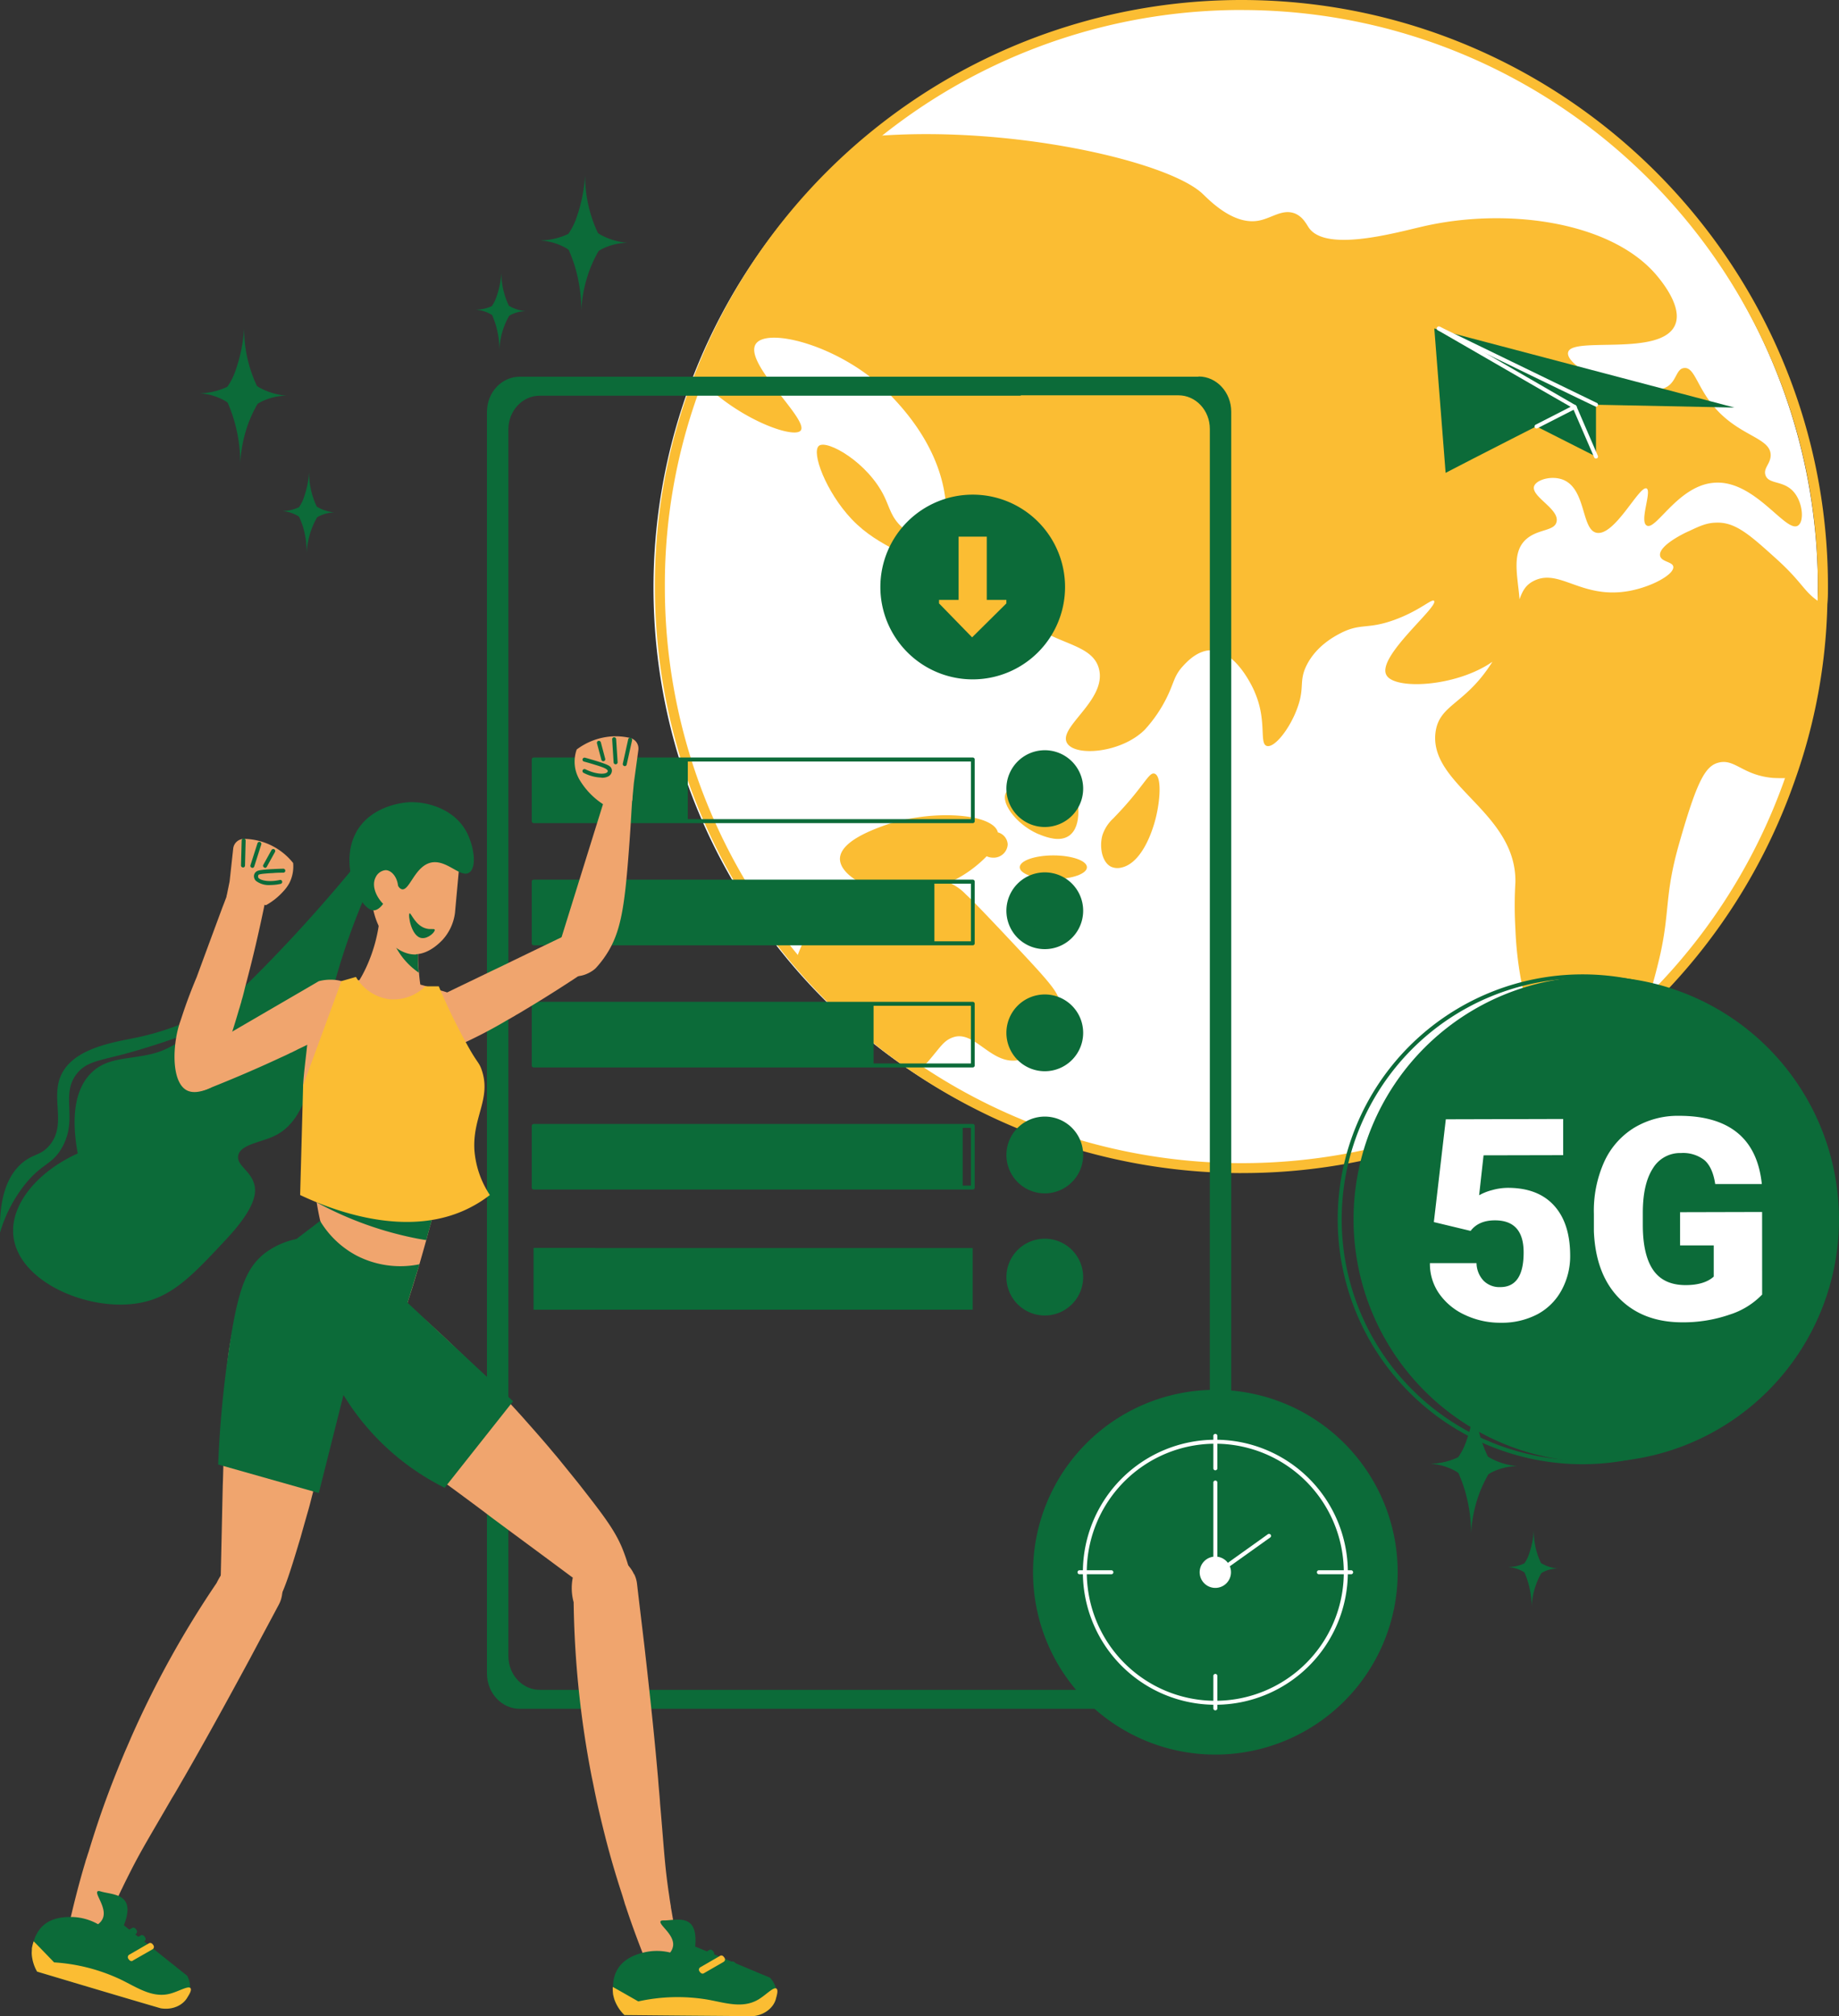 <svg xmlns="http://www.w3.org/2000/svg" viewBox="0 0 522.77 573">
  <rect x="0" y="0" width="522.77" height="573" fill="#333333" stroke="none"/>
  <defs>
    <style>
      .cls-1 {
        fill: #fff;
      }

      .cls-2 {
        fill: #fbbd33;
      }

      .cls-3 {
        fill: #0c6b39;
      }

      .cls-4 {
        fill: #f0a56e;
      }
    </style>
  </defs>
  <g id="Capa_2" data-name="Capa 2">
    <g id="Capa_1-2" data-name="Capa 1">
      <g>
        <path class="cls-1" d="M516.77,167A165.5,165.5,0,1,1,351.27,1.5,165.5,165.5,0,0,1,516.77,167"/>
        <path class="cls-2" d="M352.89,333.4a167.53,167.53,0,0,1-127.73-59.52,166.71,166.71,0,0,1-39-107.22A163.1,163.1,0,0,1,197.25,107,166.68,166.68,0,0,1,352.89,0c91.94,0,166.74,74.76,166.74,166.66,0,1.71,0,3.33-.17,5.08a160,160,0,0,1-9.17,49.86,166.29,166.29,0,0,1-41.09,64.58A163,163,0,0,1,445.94,305a165.5,165.5,0,0,1-93.05,28.39m0-330.55A163.81,163.81,0,0,0,199.91,108,160.23,160.23,0,0,0,189,166.66,163.21,163.21,0,0,0,262.2,303.1a163.71,163.71,0,0,0,245.4-82.45,157.38,157.38,0,0,0,9-49.08,48.56,48.56,0,0,0,.17-4.91c0-90.33-73.52-163.81-163.89-163.81"/>
        <path class="cls-2" d="M198.58,107.48c11.08,11.65,26.95,17.23,29,14.92,2.64-3-16.5-19.38-12.68-24.72,3.43-4.79,24.33.71,37.33,13.71,3.66,3.75,15.31,15.47,16.66,31.9.4,5,0,12.2,2.71,13.08s5-5,8.22-4.55c4.07.64,2.47,10.69,7.81,19.38,7.82,12.68,22.65,10.13,24.8,19s-11.8,16.51-9.09,21c2.32,3.91,15.47,2.8,22.09-3.82a39.17,39.17,0,0,0,6.38-9.41c1.92-4,1.92-5.66,4.07-8.22,1-1.11,4.15-4.86,8.29-4.94,7.34-.16,12.37,11.4,12.6,12.12,3.43,8,1.12,14.44,3.35,15.07s6.7-5.1,8.78-11.08c2-5.66.31-7.26,2.47-11.73,2.87-5.82,8.37-8.53,9.89-9.33,5.58-2.79,7.41-.95,14.83-3.58s10.92-6.22,11.56-5.51c1.44,1.6-16.35,15.87-13.55,21.06,2.23,4.3,19.85,3.43,30.14-3.75-7.74,12.36-15.23,12-16.19,20.25-1.67,14.92,23.05,22.49,22.73,42.43a112.57,112.57,0,0,0,0,13.24,101.1,101.1,0,0,0,2.07,16.9c1.84,7.66,6.7,17.71,12.28,22.89a162.12,162.12,0,0,0,23.05-18.66c2.15-6.78,3.51-12.68,3.83-14.11,2.71-12.45,1.19-16.83,5.34-31.35,4.95-17.38,7.34-21.85,11-22.88,4.78-1.36,6.86,3.51,15.63,4.3a45.86,45.86,0,0,0,4.94,0A159.39,159.39,0,0,0,518,171.6c-.32-.16-.48-.32-.64-.4-4.86-3.19-4.7-5.5-12.83-12.76-7.34-6.62-11.41-10.21-16.91-9.89-2.63.08-4.79,1.12-7.5,2.4-.8.31-8.77,4.06-8.21,7,.32,1.76,3.59,1.68,3.75,3.11.32,2.08-5.74,5.59-12.36,6.86-13.64,2.55-19.86-6.46-27.2-2.87-2.31,1.12-3.27,2.79-4.14,5.26-.56-6.85-2.4-13.47,2.07-17.22,3.35-2.79,7.89-2.15,8.45-4.79.88-3.66-7.33-7.17-6.38-10.12.64-1.84,4.95-3.11,8.22-1.84,6.61,2.63,5.18,14.12,9.49,15.07,5.18,1.12,12.2-13.55,14.27-12.59,1.52.79-2.07,9.25,0,10.52,2.55,1.68,8.85-11.24,19-12.12,11.72-1.12,20.65,14.59,24.08,12.12,1.84-1.27,1.28-7-1.59-9.89s-6.7-1.83-7.66-4.3c-.79-2.08,1.44-3.27,1.44-5.83-.08-4.86-8.45-5.26-15.47-13-5.42-5.91-6.06-12-9.09-11.73-2.32.16-2.16,3.75-4.95,5.35-8.53,4.86-29.1-5.43-28.07-9.81,1-4.63,26.4,1.35,30.39-7.74,2.31-5.26-4.07-12.84-5.83-14.83-13.23-14.75-42.42-18.66-66-13.16-7.41,1.68-27.27,7.34-32.21.4-.72-1-1.68-3.19-4.07-4.15-3.59-1.35-6.62,1.44-10.37,2.08-7.26,1.27-14.11-6.06-16-7.82-10.21-9.25-54.86-19.38-93.46-16.19a164.32,164.32,0,0,0-49.68,68.74"/>
        <path class="cls-2" d="M254.89,156.58c-4.49-2.45-8.72-4.75-12.81-9.06-7.25-7.67-11.57-19.06-9.26-20.84s13.86,4.72,18.56,14.43c1.55,3.2,1.94,5.86,4.95,8.66s5,2.47,9.28,5.78c2.6,2,6.63,5.72,6,6.8-.87,1.46-10-2.12-16.7-5.77"/>
        <path class="cls-2" d="M295.92,237.34c-6.26-2.28-11.52-8.78-10-11.93.85-1.8,3.16-1,5.77-3.47,3.58-3.38,2.2-7.68,4.26-8.47,2.63-1,8.41,5,10,11.94.22.93,2.12,9.43-2.2,12.21-2.56,1.64-6,.4-7.84-.28"/>
        <path class="cls-2" d="M316.65,232.4c8.57-8.79,9.89-13.13,11.58-12.52,2.24.81,1.54,9-.28,14.71-.55,1.75-3.43,10.84-9.28,12a4.39,4.39,0,0,1-2.82-.26c-2.64-1.29-3.37-5.73-2.47-8.95a11.18,11.18,0,0,1,3.27-4.94"/>
        <path class="cls-2" d="M289.88,246.48c0-1.86,4.27-3.37,9.55-3.37s9.55,1.51,9.55,3.37-4.27,3.37-9.55,3.37-9.55-1.51-9.55-3.37"/>
        <path class="cls-2" d="M226.25,273a164.61,164.61,0,0,0,35.17,31.34c.95-1,1.67-1.91,2.31-2.55,3.67-4.23,4.47-6.06,7.26-7,5.9-2,10.44,7.26,17.7,6.62,6.3-.56,12.52-8.38,12.6-15.39,0-3.83-1.83-5.74-16.91-21.77-5-5.27-7.81-8.22-9.8-10.05a14.68,14.68,0,0,0-4.79-3.35,35.21,35.21,0,0,0,10.69-7.5,4.28,4.28,0,0,0,1.75.4,4,4,0,0,0,4.23-3.75,3.73,3.73,0,0,0-2.79-3.43c-1.36-5.5-19.14-6.61-32.22-2-3,1.12-12.6,4.47-12.68,9.49,0,2.71,2.71,5.18,6.14,7C236,255.18,229.2,263.55,226.25,273"/>
        <path class="cls-3" d="M153.84,68.33a19.3,19.3,0,0,0,7.72-1.86,18.34,18.34,0,0,0,2.37-4.75,44.12,44.12,0,0,0,2.39-11.9A38.16,38.16,0,0,0,168,61.12a37.38,37.38,0,0,0,2,5.15c.26.15.48.32.74.46A19.27,19.27,0,0,0,178.36,69a16.8,16.8,0,0,0-7.26,1.78c-.34.17-.61.37-.93.55a36.36,36.36,0,0,0-2.62,5.57,38.12,38.12,0,0,0-2.29,11.19,44.15,44.15,0,0,0-1.73-12A43.16,43.16,0,0,0,161.66,71c-.24-.14-.43-.31-.67-.45a16.74,16.74,0,0,0-7.15-2.17"/>
        <path class="cls-3" d="M406.81,416a19.23,19.23,0,0,0,7.71-1.86,18,18,0,0,0,2.37-4.75,44.19,44.19,0,0,0,2.4-11.9,38.16,38.16,0,0,0,1.66,11.3,36.63,36.63,0,0,0,2,5.15c.25.15.47.32.74.46a19.24,19.24,0,0,0,7.6,2.27,16.8,16.8,0,0,0-7.25,1.78c-.34.16-.61.37-.93.55a37.3,37.3,0,0,0-2.63,5.57,38.38,38.38,0,0,0-2.28,11.19,44.26,44.26,0,0,0-1.73-12,43.59,43.59,0,0,0-1.88-5.12c-.23-.15-.42-.31-.67-.45a16.56,16.56,0,0,0-7.14-2.17"/>
        <path class="cls-3" d="M429,445.36a10.83,10.83,0,0,0,4.33-1.05,10,10,0,0,0,1.33-2.66A25,25,0,0,0,436,435a21.28,21.28,0,0,0,.93,6.35,20.49,20.49,0,0,0,1.14,2.89,11.3,11.3,0,0,0,4.69,1.54,9.44,9.44,0,0,0-4.08,1c-.19.1-.34.21-.52.31a20.4,20.4,0,0,0-1.47,3.13,21.62,21.62,0,0,0-1.29,6.29,24.69,24.69,0,0,0-1-6.75,24.39,24.39,0,0,0-1.05-2.88,9.56,9.56,0,0,0-4.39-1.47"/>
        <path class="cls-3" d="M56.91,111.78a19.23,19.23,0,0,0,7.72-1.86A18,18,0,0,0,67,105.17a44.19,44.19,0,0,0,2.4-11.9,37.83,37.83,0,0,0,1.66,11.3,36.15,36.15,0,0,0,2,5.15c.25.15.47.32.74.46a19.24,19.24,0,0,0,7.6,2.27,16.8,16.8,0,0,0-7.25,1.78c-.34.17-.61.37-.93.55a36.34,36.34,0,0,0-2.63,5.57,38.38,38.38,0,0,0-2.28,11.19,43.82,43.82,0,0,0-1.74-12,41.47,41.47,0,0,0-1.87-5.13c-.23-.14-.42-.31-.67-.45a16.7,16.7,0,0,0-7.15-2.17"/>
        <path class="cls-3" d="M80.34,145.25A11.55,11.55,0,0,0,85,144.14a10.59,10.59,0,0,0,1.42-2.86,26,26,0,0,0,1.44-7.15A22.35,22.35,0,0,0,90.06,144a12.17,12.17,0,0,0,5,1.64,10,10,0,0,0-4.36,1.07c-.21.1-.37.22-.56.33a21.92,21.92,0,0,0-1.58,3.35,22.92,22.92,0,0,0-1.37,6.72,26.52,26.52,0,0,0-1-7.22A27.13,27.13,0,0,0,85,146.83a10.29,10.29,0,0,0-4.7-1.58"/>
        <path class="cls-3" d="M135.42,88a10.74,10.74,0,0,0,4.39-1,10.29,10.29,0,0,0,1.34-2.7,24.84,24.84,0,0,0,1.36-6.76,21.9,21.9,0,0,0,1,6.42,21.59,21.59,0,0,0,1.15,2.93,11.45,11.45,0,0,0,4.74,1.55,9.55,9.55,0,0,0-4.12,1c-.19.09-.34.21-.53.31a20.48,20.48,0,0,0-1.49,3.17,21.74,21.74,0,0,0-1.3,6.36,24.93,24.93,0,0,0-1-6.83,24.21,24.21,0,0,0-1.07-2.91,9.85,9.85,0,0,0-4.44-1.5"/>
        <path class="cls-3" d="M340.69,107.06H147.74c-5.15,0-9.31,4.47-9.31,10V475.65c0,5.48,4.16,10,9.31,10h193c5.11,0,9.26-4.48,9.26-10V117c0-5.49-4.15-10-9.26-10m-50.55,5.35H335c4.93,0,8.92,4.28,8.92,9.54V470.67c0,5.3-4,9.59-8.92,9.59H153.4c-4.89,0-8.88-4.29-8.88-9.59V122c0-5.26,4-9.54,8.88-9.54H290.14Z"/>
        <path class="cls-3" d="M307.91,224.12A10.91,10.91,0,1,1,297,213.22a10.9,10.9,0,0,1,10.91,10.9"/>
        <path class="cls-3" d="M307.91,258.83A10.91,10.91,0,1,1,297,247.93a10.9,10.9,0,0,1,10.91,10.9"/>
        <path class="cls-3" d="M307.91,293.54A10.91,10.91,0,1,1,297,282.63a10.9,10.9,0,0,1,10.91,10.91"/>
        <path class="cls-3" d="M307.91,328.25A10.91,10.91,0,1,1,297,317.34a10.9,10.9,0,0,1,10.91,10.91"/>
        <path class="cls-3" d="M307.91,363A10.91,10.91,0,1,1,297,352.05,10.9,10.9,0,0,1,307.91,363"/>
        <rect class="cls-3" x="151.72" y="215.86" width="43.8" height="17.52"/>
        <rect class="cls-3" x="151.72" y="250.57" width="113.9" height="17.52"/>
        <rect class="cls-3" x="151.72" y="285.28" width="96.61" height="17.52"/>
        <rect class="cls-3" x="151.72" y="319.99" width="121.94" height="17.52"/>
        <rect class="cls-3" x="151.72" y="354.7" width="17.52" height="17.52"/>
        <polygon class="cls-3" points="297.17 263.75 295.73 266.26 294.29 263.79 291 258.07 293.18 256.84 295.73 261.28 297.17 263.75"/>
        <polygon class="cls-3" points="303.01 253.63 297.17 263.75 295.73 266.26 294.29 263.79 295.73 261.28 300.83 252.4 303.01 253.63"/>
        <polygon class="cls-3" points="297.17 332.67 295.73 335.18 294.29 332.71 291 327 293.18 325.76 295.73 330.21 297.17 332.67"/>
        <polygon class="cls-3" points="303.01 322.56 297.17 332.67 295.73 335.18 294.29 332.71 295.73 330.21 300.83 321.32 303.01 322.56"/>
        <path class="cls-3" d="M276.51,233.94H151.72a.56.56,0,0,1-.56-.56V215.86a.56.56,0,0,1,.56-.57H276.51a.56.56,0,0,1,.57.57v17.52a.56.56,0,0,1-.57.56m-124.22-1.13H276V216.42H152.29Z"/>
        <path class="cls-3" d="M276.51,268.66H151.72a.56.56,0,0,1-.56-.57V250.57a.56.56,0,0,1,.56-.57H276.51a.56.56,0,0,1,.57.57v17.52a.56.56,0,0,1-.57.57m-124.22-1.14H276V251.14H152.29Z"/>
        <path class="cls-3" d="M276.51,303.37H151.72a.56.56,0,0,1-.56-.57V285.28a.56.56,0,0,1,.56-.56H276.51a.56.56,0,0,1,.57.56V302.8a.56.56,0,0,1-.57.57m-124.22-1.13H276V285.85H152.29Z"/>
        <path class="cls-3" d="M276.51,338.07H151.72a.56.56,0,0,1-.56-.56V320a.56.56,0,0,1,.56-.57H276.51a.56.56,0,0,1,.57.57v17.52a.56.56,0,0,1-.57.56m-124.22-1.13H276V320.55H152.29Z"/>
        <rect class="cls-3" x="151.72" y="354.7" width="124.79" height="17.52"/>
        <path class="cls-3" d="M302.76,166.83a26.25,26.25,0,1,1-26.25-26.25,26.25,26.25,0,0,1,26.25,26.25"/>
        <rect class="cls-2" x="272.5" y="152.52" width="8.01" height="18.22"/>
        <path class="cls-2" d="M286.08,171.49l-9.74,9.65-9.4-9.65v-1h19.14Z"/>
        <path class="cls-3" d="M522.77,346.53a69,69,0,1,1-69-69,69.05,69.05,0,0,1,69,69"/>
        <path class="cls-3" d="M449.88,416.14a69.61,69.61,0,1,1,69.61-69.61,69.69,69.69,0,0,1-69.61,69.61m0-138.09a68.48,68.48,0,1,0,68.48,68.48,68.56,68.56,0,0,0-68.48-68.48"/>
        <path class="cls-1" d="M407.6,347.32,411,318.11l33.36-.09,0,10.28-22.63.05-1.26,11.35a15.12,15.12,0,0,1,3.7-1.47,16.9,16.9,0,0,1,4.49-.64q8.51,0,13.08,5t4.61,14.12a20.19,20.19,0,0,1-2.43,9.94,16.79,16.79,0,0,1-6.86,6.86,21.75,21.75,0,0,1-10.46,2.42,23.34,23.34,0,0,1-10.09-2.19,18.11,18.11,0,0,1-7.38-6.05,14.72,14.72,0,0,1-2.65-8.71l13.25,0a7.49,7.49,0,0,0,2,5,6.34,6.34,0,0,0,4.75,1.82q6.66,0,6.64-9.87,0-9.12-8.17-9.1-4.63,0-6.9,3Z"/>
        <path class="cls-1" d="M500.92,367.92a22,22,0,0,1-9.27,5.71,40.23,40.23,0,0,1-13.4,2.18q-11.22,0-17.94-6.81t-7.22-19.08l0-4.94A33.92,33.92,0,0,1,456,330.25a22.11,22.11,0,0,1,8.5-9.71,24.09,24.09,0,0,1,12.83-3.42q10.67,0,16.58,4.84t6.92,14.55l-13.25,0c-.48-3.18-1.51-5.46-3.08-6.81a9.87,9.87,0,0,0-6.67-2,9,9,0,0,0-8,4.41Q467,336.52,467,344.67v3.45q0,8.55,2.95,12.83t9.21,4.28c3.58,0,6.24-.82,8-2.41l0-8.87-9.57,0,0-9.44,23.32-.06Z"/>
        <path class="cls-3" d="M89.65,264.64c-20.25,20.23-37.79,27.45-50.5,30.17-6.33,1.35-18.36,2.9-21.86,10.93-2.89,6.64,1.72,13.87-3.22,19.78-2.52,3-4.69,2.31-7.93,5.14S-.31,339,0,350.33A40.26,40.26,0,0,1,6.8,337c5.08-6.52,7.93-5.78,10.79-10.79,4.74-8.32-.51-14.92,4.2-21,2.55-3.28,5.93-3.71,12.55-5.39,0,0,19.43-4.91,34.65-13a69.48,69.48,0,0,0,20.82-17.22Z"/>
        <path class="cls-3" d="M107.36,246.82a187.35,187.35,0,0,0-11.48,29.84c-6.78,23.54-6.64,40.92-18,46.24-3.94,1.83-9.63,2.41-10.17,5.57-.47,2.77,3.56,4.21,4.59,8.2.56,2.16.57,6.34-7.87,15.41C54.65,362.56,48.71,369,38.83,370.44c-14.49,2.19-34.43-6.6-35.09-20-.43-8.67,7.3-17.64,18.36-22.62-1.32-7.2-1.94-17.05,3.75-22.8,4.43-4.48,10.06-3.83,16.91-5.4,4.6-1.06,11.45-3.51,32.46-24.92a437.08,437.08,0,0,0,33.45-38.37q-.66,5.25-1.31,10.49"/>
        <path class="cls-4" d="M109.81,408.09c1,.87,1.83,1.69,2.68,2.43,2.93,2.57,5.25,4.38,6,4.94,1.26,1,4.53,3.49,10.76,8,3.48,2.58,7,5.15,10.48,7.82,7.69,5.7,15.42,11.39,23.05,17.07a16.11,16.11,0,0,1,7.8-4,13.71,13.71,0,0,1,8.14,1,53.61,53.61,0,0,0-1.84-5.35c-2.2-5.31-5.64-9.72-12.41-18.38-2.35-2.92-4.46-5.51-5.33-6.59s-1.93-2.29-2.86-3.42c-2.59-3.07-5.21-6-7.8-8.93-3.27-3.63-6.49-7.07-9.69-10.38-1.73-1.73-3.15-3.16-4.57-4.6l-5-4.88q-4.74-4.55-9.34-8.63a35.11,35.11,0,0,0-5.12-2.58c-6.57-2.63-12.64-2.59-16.41.44A10,10,0,0,0,96,375a11.84,11.84,0,0,0-1.47,3.76c-2.07,10.59,7.59,22.06,15.31,29.38"/>
        <path class="cls-4" d="M65,384.45c-.16,1.28-.32,2.47-.43,3.59-.42,3.87-.56,6.81-.57,7.76-.08,1.6-.23,5.73-.36,13.43-.09,4.34-.15,8.69-.32,13.08-.22,9.57-.41,19.16-.64,28.67a16.07,16.07,0,0,1,7.74,4.08,13.66,13.66,0,0,1,3.86,7.23,51.82,51.82,0,0,0,3.31-4.58c3.07-4.87,4.68-10.23,7.85-20.75,1-3.6,1.93-6.82,2.31-8.15s.75-2.9,1.13-4.32c1-3.88,1.93-7.74,2.8-11.52,1.08-4.76,2-9.37,2.87-13.9.42-2.41.77-4.4,1.13-6.39.38-2.33.73-4.64,1.1-6.89q1-6.5,1.66-12.61a35.1,35.1,0,0,0-.85-5.67c-1.65-6.88-5.18-11.81-9.84-13.15a10.17,10.17,0,0,0-3.68-.35,11.72,11.72,0,0,0-3.92,1C70.3,359.41,66.52,373.92,65,384.45"/>
        <path class="cls-4" d="M180.25,447.32a8.27,8.27,0,0,1,.84,2.83c.49,4.28,1.22,10.28,2.07,17.44,2.08,18.31,3,27.5,3.92,38,.18,2.58.44,4.89.56,7,1,11.42,1.29,16.94,2.21,23.52.1.8.23,1.64.36,2.48.13,1,.29,2.06.49,3.18,0,.3.07.6.13.93.62,3.56,1.16,6.75,1.74,9.61.58,2.62,1,4.54,1.37,6.08a12,12,0,0,1-5.07,2.42c-1.09.32-2.28.69-3.43,1a20.66,20.66,0,0,1-.87-2c-2.24-5.53-4.57-11.55-6.73-18.14a7.57,7.57,0,0,1-.29-.88c-.22-.78-.42-1.35-.58-1.94-1.73-5.28-3.42-10.91-4.92-16.83-1-3.95-2-8.06-2.86-12.23-.31-1.47-.58-2.95-.91-4.44a278,278,0,0,1-5.21-50,15.08,15.08,0,0,1,4.85-15.57c3.62.72,10,2.47,12.33,7.67"/>
        <path class="cls-4" d="M80.17,453.28a9.15,9.15,0,0,1-.39,1.58,8.47,8.47,0,0,1-.55,1.23c-2,3.78-4.88,9.12-8.27,15.49-8.77,16.2-13.28,24.25-18.52,33.39-1.32,2.23-2.43,4.27-3.52,6-5.74,9.93-8.64,14.63-11.65,20.56-.37.72-.75,1.48-1.13,2.24-.46.91-.93,1.86-1.41,2.88-.14.27-.28.54-.42.84-1.53,3.28-2.91,6.21-4.07,8.88-1,2.48-1.81,4.28-2.36,5.77a12,12,0,0,1-5.54-.91c-1.08-.37-2.27-.74-3.38-1.14a20.57,20.57,0,0,1,.45-2.18c1.33-5.82,2.86-12.1,4.86-18.73a8,8,0,0,1,.27-.89c.26-.77.42-1.35.63-1.92,1.61-5.32,3.44-10.9,5.59-16.62,1.42-3.83,3-7.74,4.65-11.67.59-1.38,1.21-2.75,1.8-4.16a278,278,0,0,1,24.35-44,24.74,24.74,0,0,1,5.18-7.05,24.3,24.3,0,0,1,2.87-2.33,10.68,10.68,0,0,1,6.65,2.09c4.76,3.65,4,10.15,3.91,10.64"/>
        <path class="cls-4" d="M87.53,292.36c.56.85-1.58,14.08-1.34,17.11a11.09,11.09,0,0,0,.45,1.34c.2.61.36,1.17.56,1.74a42.66,42.66,0,0,1,1.58,7.16c0,1.66-.12,3.4-.08,5.13a19.28,19.28,0,0,0,0,2.15,115.5,115.5,0,0,0,1,12.5c.12.73.2,1.49.32,2.22.33,2.06.73,4.09,1.18,6-.41.32-.81.64-1.3,1.09a3.75,3.75,0,0,0-.48.36c-.29.29-.61.53-.93.81a34.48,34.48,0,0,0-2.63,2.92,12.59,12.59,0,0,0-1.14,1.41c-.52.69-1.09,1.58-1.61,2.43-3.52,5.62-6.76,13.67-3.93,20a12.73,12.73,0,0,0,2.07,3,11.93,11.93,0,0,0,2.79,2.31c.52.36,1,.69,1.45,1a30.5,30.5,0,0,0,7.73,2.43,25.61,25.61,0,0,0,4.77.6,57.3,57.3,0,0,0,9.55,0l2.14-.16c.81-1,2.55-5.34,4.49-10.72.53-1.61,1.13-3.31,1.7-5,.41-1.34.93-2.91,1.5-4.74,1.17-3.76,2.51-8.33,3.8-13,.28-1,.53-2,.81-3,.48-1.74,1-3.44,1.41-5.14,1.1-4.21,2.11-8.17,2.75-11.32.29-1.66.57-3.12.69-4.21,0-.4.12-.81.16-1.25s0-.57,0-.85a59.45,59.45,0,0,0,.12-6.48,9,9,0,0,0,1-.56,12.54,12.54,0,0,0,3.6-3.4,11.86,11.86,0,0,0,2-6.39,12,12,0,0,0-1.7-6.19,7.4,7.4,0,0,1-.4-.65,8.86,8.86,0,0,0-1.78-2,18.66,18.66,0,0,1,1.09-5.78c1.62-4.57,4-5.22,3.64-7.4-.53-3.48-6.8-5.75-9.71-6.44-.48-.12-.89-.2-1.13-.24a47.13,47.13,0,0,0-15.33-2.83c-4.13,0-14.36-.08-23.22,6.35-4.93,3.6-8.37,8.37-7.6,9.34,1,1.3,8.77-3.35,9.87-1.74"/>
        <path class="cls-4" d="M101.41,279.7a12.37,12.37,0,0,0,7.16,6c6.2,1.86,11.2-2.33,11.54-2.63a42.26,42.26,0,0,1-1-6.61c-.15-1.24-.24-2.51-.27-3.82a52.19,52.19,0,0,1,.58-8.61c-3.9-.45-7.79-1-11.69-1.4a44.21,44.21,0,0,1-3.45,11.9,37,37,0,0,1-2.82,5.16"/>
        <path class="cls-3" d="M119.06,276.47c-.15-1.24-.24-2.51-.27-3.82a52.19,52.19,0,0,1,.58-8.61,18.55,18.55,0,0,1-5.84-.7,18.23,18.23,0,0,1-3.37-1.32,21.76,21.76,0,0,0,4.55,10.43,21.1,21.1,0,0,0,4.35,4"/>
        <path class="cls-4" d="M118.3,271.19c3.82-.18,6.85-3.42,7.43-4a14,14,0,0,0,3.61-7.78q.82-9,1.66-18.09a5,5,0,0,0-5-5.11l-14.48-.2a5,5,0,0,0-5.12,5l-.24,17.79c1.76,7.72,7.18,12.69,12.12,12.46"/>
        <path class="cls-4" d="M106.18,258.73l8.81.11q8-8.79,16-17.56a11.91,11.91,0,0,0-2.53-6.43c-5.69-6.82-20.78-6.2-25.73,1.48-3.53,5.48-1,13.12-.21,15.44a24.44,24.44,0,0,0,3.65,7"/>
        <path class="cls-3" d="M116.43,259.6c-.52.24.44,6.66,3.47,7,1.83.23,3.91-1.79,3.67-2.39-.14-.36-1,0-2.23-.28-3.22-.66-4.49-4.57-4.91-4.37"/>
        <path class="cls-4" d="M112.61,251.82c.07,2.79-1.34,5.09-3.17,5.14s-3.37-2.17-3.44-5,1.34-5.08,3.16-5.13,3.37,2.17,3.45,4.95"/>
        <path class="cls-3" d="M101.29,236.49c-5.12,9.19,1,22.07,4.89,22.24,1,0,2-.82,2.73-1.85-2.39-2.49-3.21-5.53-2.11-7.58a3.5,3.5,0,0,1,2.8-2c1.58,0,3.23,1.75,3.54,4.36a1.82,1.82,0,0,0,1.07,1.07c2.11.52,3.53-5.94,7.73-7.41,4.69-1.63,8.85,4.35,11.43,2.68,2.2-1.43,1.45-7.23-.65-11.37-3.24-6.35-10.57-8.77-16.16-8.64-.54,0-10.77.4-15.27,8.47"/>
        <path class="cls-4" d="M158,271.72a7,7,0,0,0,3.23,5.11c3.35,1.76,7.21-.69,8.19-1.75a29.12,29.12,0,0,0,2.29-2.84c4.68-6.58,5.8-13.62,7.1-31.12q.36-4.65.66-10c.12-2.05.27-4.15.38-6.29l-6.24-1.67a34,34,0,0,0-2,4.76c-4.58,14.68-9.12,29.26-13.65,43.84"/>
        <path class="cls-4" d="M171.59,272.2c-2.16-2.81-4.27-5.65-6.44-8.42-.39.16-1,.42-1.66.77s-1.15.54-2.33,1.08c-.53.26-6.12,2.94-19.12,9.24-3.69,1.75-7.53,3.63-11.93,5.73-2.3,1.13-4.76,2.31-7.4,3.58-.19.16-4.78,3.91-4,9.54a10.28,10.28,0,0,0,3.91,6.54c1.59-.58,3.79-1.45,6.45-2.6a135,135,0,0,0,15.43-7.92c.44-.2.9-.51,1.34-.75a8.73,8.73,0,0,0,.81-.49c1.21-.65,2.3-1.37,3.39-2,7.67-4.61,14.53-9.13,20.09-12.93.48-.43,1-.9,1.5-1.36"/>
        <path class="cls-4" d="M56.71,310.11a7.58,7.58,0,0,1-4.9-2.95,7.66,7.66,0,0,1-1.12-6.29,4.51,4.51,0,0,0,2.75-.28c.13-.06.15-.11.84-.49s1-.6,2-1.23c.48-.28,5.44-3.19,17.05-9.94C76.64,287,80.09,285,84,282.72c2.06-1.19,4.25-2.47,6.6-3.85.23-.06,5.6-1.68,9.94,1.71a9.75,9.75,0,0,1,3.56,6.26c-1.26.92-3.06,2.17-5.32,3.62a123.64,123.64,0,0,1-14.15,7.78c-.38.23-.87.43-1.28.65s-.51.25-.81.37c-1.13.59-2.26,1.07-3.33,1.57-7.6,3.53-14.72,6.49-20.62,8.82-.59.15-1.23.32-1.87.46"/>
        <path class="cls-4" d="M75.33,255.26c-3.5-.52-7-1.1-10.47-1.59-.17.39-.4,1-.67,1.71s-.44,1.19-.92,2.39c-.2.56-2.37,6.37-7.36,19.92-3,7.16-4.17,11.22-4.6,12.41-2.24,6.16-2.83,17.24,1.74,19.75.87.47,2.91,1.18,7-.8.41-1,1.88-4.86,2.29-5.91,2.1-5.42,2.36-6.07,2.65-6.89,1.06-3,2-6.08,3-9.53.18-.44.29-1,.45-1.47a8.06,8.06,0,0,0,.24-.91c.41-1.31.71-2.59,1-3.8,2.33-8.64,4.13-16.66,5.49-23.26,0-.64.11-1.34.13-2"/>
        <path class="cls-3" d="M62.06,416.23l28.57,8.09,10.11-40.2-14-32.35a22.56,22.56,0,0,0-11.32,4.29c-5.52,4.23-7.74,10.64-10.11,26a304.61,304.61,0,0,0-3.29,34.13"/>
        <path class="cls-3" d="M95.05,391.83a70.45,70.45,0,0,0,31.35,31q9.72-12.29,19.45-24.58l-30-28,3.39-10.94a27.14,27.14,0,0,1-17.88-2.47A26.67,26.67,0,0,1,91,347l-6.89,5.24Q89.6,372,95.05,391.83"/>
        <path class="cls-3" d="M90,341.71A99.48,99.48,0,0,0,118.55,352c.89.16,1.78.32,2.63.44.28-1,.52-2,.81-3,.48-1.74,1-3.44,1.41-5.14L90,341.71"/>
        <path class="cls-2" d="M85.32,339.63c7.89,3.72,30.88,13.35,49.38,3a33.91,33.91,0,0,0,4.55-3A26.78,26.78,0,0,1,134.87,327c-.64-9.6,4.94-14.78,2-23.09-.67-1.91-1.26-2-3.52-6a172.08,172.08,0,0,1-8.62-17.6H120.9A12.86,12.86,0,0,1,110.77,284a13,13,0,0,1-9.58-6.35l-4.13,1.18L86.17,308.46q-.42,15.59-.85,31.17"/>
        <path class="cls-3" d="M97.37,396.56c-.44-.09-.62-.4-.55-.7a52.57,52.57,0,0,0,1.21-20,.58.58,0,0,1,.49-.64.61.61,0,0,1,.64.5,54.32,54.32,0,0,1,.25,11.75,52.89,52.89,0,0,1-1.49,8.68.55.55,0,0,1-.55.42"/>
        <path class="cls-3" d="M174.3,566.8c.09.44.18.92.31,1.36a12.17,12.17,0,0,0,2.88,4.54l36.62.3c3.39-.35,6-2.55,6.51-5.22a4.13,4.13,0,0,0,.15-.65,6.74,6.74,0,0,0-1.93-5.09c-1.1-.46-2.2-.92-3.34-1.38-.69-.31-1.35-.58-2-.84-5.25-2.23-10.59-4.42-15.88-6.6.93-9.83-5.4-7.36-9-7.43-.22,0-.66,0-.83.22-.62,1,3.86,3.69,3.56,6.91a3.86,3.86,0,0,1-.85,2,15.81,15.81,0,0,0-7.55,0c-1.73.44-5.66,1.49-7.6,5.09a9.68,9.68,0,0,0-1.07,4.62,12.29,12.29,0,0,0,.09,2.1"/>
        <path class="cls-2" d="M174.28,566.79c.09.47.22.93.34,1.36a11.43,11.43,0,0,0,2.89,4.54c12.18.13,24.41.22,36.59.31,3.37-.35,6-2.57,6.53-5.21.31-1,.59-2.28.08-2.63-.81-.57-2.94,1.81-5.15,3.12-4.5,2.65-9.43.9-14.51,0a51.76,51.76,0,0,0-19.61.53c-2.39-1.36-4.82-2.76-7.25-4.12a13.11,13.11,0,0,0,.09,2.08"/>
        <path class="cls-3" d="M9.09,553.79a13,13,0,0,0-.08,1.4,12.21,12.21,0,0,0,1.51,5.16l35.12,10.41c3.35.59,6.43-.81,7.69-3.23a2.93,2.93,0,0,0,.33-.58,6.69,6.69,0,0,0-.45-5.42c-.93-.75-1.86-1.49-2.83-2.25-.58-.49-1.13-.93-1.72-1.37-4.44-3.6-9-7.17-13.45-10.74,3.62-9.18-3.15-8.56-6.62-9.63-.21-.06-.63-.21-.86,0-.85.73,2.7,4.61,1.52,7.61a4,4,0,0,1-1.38,1.72,15.84,15.84,0,0,0-7.27-2.05c-1.78,0-5.85-.12-8.71,2.79a9.75,9.75,0,0,0-2.31,4.15,13.84,13.84,0,0,0-.49,2"/>
        <path class="cls-2" d="M9.07,553.77c0,.48-.05,1-.05,1.41a11.37,11.37,0,0,0,1.53,5.16c11.67,3.49,23.39,7,35.08,10.41,3.34.6,6.43-.82,7.71-3.2.57-.88,1.2-2,.81-2.51-.63-.77-3.33.93-5.82,1.58-5,1.3-9.31-1.74-13.95-4a51.87,51.87,0,0,0-19-4.9c-1.91-2-3.86-4-5.81-6a13.69,13.69,0,0,0-.5,2"/>
        <path class="cls-4" d="M65.27,250.52l-.9,4.38,11.25,2.35a18.7,18.7,0,0,0,4.83-3.83A11.51,11.51,0,0,0,82.24,251a10.44,10.44,0,0,0,1.09-5.73,18.22,18.22,0,0,0-13.93-6.86,3.1,3.1,0,0,0-3.11,2.78Z"/>
        <path class="cls-3" d="M76.9,251.53a6.09,6.09,0,0,1-4.12-1.16,1.89,1.89,0,0,1-.59-1.46,1.64,1.64,0,0,1,.64-1.18c.42-.32,1-.54,4.7-.73,1.23-.06,2.26-.1,3-.11a.58.58,0,0,1,.58.55.57.57,0,0,1-.56.58c-.75,0-1.77,0-3,.11-3.22.16-3.86.35-4.07.5-.21.54-.11.76.06.94.75.75,3.22,1.14,6,.52a.54.54,0,0,1,.67.43.57.57,0,0,1-.43.68,14.07,14.07,0,0,1-3,.33"/>
        <path class="cls-3" d="M69.08,246.53a.57.57,0,0,1-.57-.58l.19-7.08a.57.57,0,0,1,.57-.55.56.56,0,0,1,.56.58L69.65,246a.57.57,0,0,1-.57.55"/>
        <path class="cls-3" d="M71.73,246.66c-.47-.12-.63-.44-.54-.74l2-6.26a.56.56,0,0,1,.71-.37.57.57,0,0,1,.37.72l-2,6.25a.58.58,0,0,1-.55.4"/>
        <path class="cls-3" d="M75.33,246.66c-.55-.22-.65-.57-.5-.84l2.35-4.24a.59.59,0,0,1,.77-.22.58.58,0,0,1,.22.78l-2.34,4.23a.58.58,0,0,1-.5.29"/>
        <path class="cls-4" d="M180.19,222.51c-.16,1.69-.31,3.37-.47,5.06l-8.27,1a21.22,21.22,0,0,1-6.69-6.93,10.74,10.74,0,0,1-1.14-2.8,10.33,10.33,0,0,1,.32-5.83,18.66,18.66,0,0,1,10.13-3.73,18.06,18.06,0,0,1,5.05.45,3.09,3.09,0,0,1,2.34,3.45Z"/>
        <path class="cls-3" d="M171,221a12,12,0,0,1-5.1-1.35.57.57,0,0,1-.26-.76.58.58,0,0,1,.77-.26c2.59,1.29,5.08,1.51,6,1a.8.8,0,0,0,.39-.51c-.26-.58-.82-.91-3.93-1.85-1.16-.36-2.14-.63-2.86-.83a.56.56,0,0,1-.4-.7.59.59,0,0,1,.7-.4c.73.2,1.72.48,2.9.84,3.58,1.09,4,1.44,4.38,1.85a1.56,1.56,0,0,1,.33,1.29,1.92,1.92,0,0,1-.92,1.29,3.93,3.93,0,0,1-2,.43"/>
        <path class="cls-3" d="M177.6,217.74a.6.6,0,0,1-.56-.69l1.53-6.91a.54.54,0,0,1,.67-.44.58.58,0,0,1,.44.68l-1.53,6.91a.56.56,0,0,1-.55.45"/>
        <path class="cls-3" d="M175,217.22a.57.57,0,0,1-.57-.54l-.41-6.55a.56.56,0,0,1,.53-.6.58.58,0,0,1,.6.54l.42,6.55a.57.57,0,0,1-.54.6Z"/>
        <path class="cls-3" d="M171.5,216.35a.57.57,0,0,1-.55-.43l-1.25-4.67a.57.57,0,0,1,.4-.69.6.6,0,0,1,.7.41l1.24,4.67a.56.56,0,0,1-.4.69l-.14,0"/>
        <path class="cls-3" d="M197,559.18l5.63-3.26a.79.79,0,0,0,.29-1.08c-.42-.73-.91-.86-1.28-.64L196,557.46a.79.79,0,0,0-.29,1.07c.42.73.91.86,1.29.65"/>
        <path class="cls-3" d="M32.92,552.92l5.64-3.25a.81.81,0,0,0,.29-1.08c-.42-.73-.91-.86-1.29-.64l-5.63,3.25a.79.79,0,0,0-.29,1.08c.42.73.91.86,1.28.64"/>
        <path class="cls-3" d="M35.37,555,41,551.77a.79.79,0,0,0,.29-1.08c-.42-.73-.9-.86-1.28-.64l-5.64,3.26a.79.79,0,0,0-.29,1.07c.43.73.91.86,1.29.65"/>
        <path class="cls-2" d="M37.73,557.22,43.36,554a.79.79,0,0,0,.29-1.08c-.42-.72-.91-.85-1.28-.64l-5.64,3.26a.8.8,0,0,0-.29,1.08c.42.72.91.85,1.29.64"/>
        <path class="cls-2" d="M200.07,560.82l5.63-3.25a.79.79,0,0,0,.29-1.08c-.42-.73-.9-.86-1.28-.64l-5.63,3.25a.79.79,0,0,0-.29,1.08c.42.73.9.86,1.28.64"/>
        <path class="cls-3" d="M203.29,562.53l5.64-3.26a.79.79,0,0,0,.29-1.08c-.42-.73-.91-.85-1.29-.64l-5.63,3.26a.79.79,0,0,0-.29,1.08c.42.72.91.85,1.28.64"/>
        <path class="cls-3" d="M436.79,121.21l16.9,8.55-6.08-14.09L407.73,93.36l29.06,27.85"/>
        <path class="cls-3" d="M407.73,93.36l46,21.67,39.31.8L407.73,93.36"/>
        <path class="cls-3" d="M447.61,115.67l6.08,14.09V115l-46-21.67,39.88,22.31"/>
        <path class="cls-3" d="M410.94,134.39c6.82-3.57,31.37-16.08,36.67-18.72L407.73,93.36l3.21,41"/>
        <path class="cls-1" d="M453.69,115.59c-.25,0-44.91-21.72-44.91-21.72a.56.56,0,0,1-.26-.76.58.58,0,0,1,.76-.26l44.66,21.67a.56.56,0,0,1-.25,1.07"/>
        <path class="cls-1" d="M447.61,116.24c-.29-.08-38.86-22.38-38.86-22.38a.57.57,0,1,1,.56-1l38.58,22.31a.56.56,0,0,1,.21.77.56.56,0,0,1-.49.29"/>
        <path class="cls-1" d="M453.69,130.32a.56.56,0,0,1-.52-.34l-6.09-14.08a.57.57,0,0,1,1.05-.46l6.08,14.09a.56.56,0,0,1-.29.75.62.62,0,0,1-.23,0"/>
        <path class="cls-1" d="M436.79,121.77a.57.57,0,0,1-.5-.3.58.58,0,0,1,.24-.77l10.82-5.53a.56.56,0,0,1,.76.24.58.58,0,0,1-.24.77l-10.82,5.53a.48.48,0,0,1-.26.06"/>
        <path class="cls-3" d="M397.32,446.84A51.83,51.83,0,1,1,345.49,395a51.84,51.84,0,0,1,51.83,51.83"/>
        <path class="cls-1" d="M345.48,484.5a37.66,37.66,0,1,1,37.67-37.66,37.7,37.7,0,0,1-37.67,37.66m0-74.19A36.53,36.53,0,1,0,382,446.84a36.57,36.57,0,0,0-36.54-36.53"/>
        <path class="cls-1" d="M349.93,446.84a4.45,4.45,0,1,1-4.44-4.45,4.44,4.44,0,0,1,4.44,4.45"/>
        <path class="cls-1" d="M316,447.41H306.8a.57.57,0,0,1,0-1.13H316a.57.57,0,0,1,0,1.13"/>
        <path class="cls-1" d="M384.17,447.41H375a.57.57,0,1,1,0-1.13h9.15a.57.57,0,0,1,0,1.13"/>
        <path class="cls-1" d="M345.48,486.09a.56.56,0,0,1-.56-.57v-9.14a.57.57,0,1,1,1.13,0v9.14a.56.56,0,0,1-.57.57"/>
        <path class="cls-1" d="M345.48,417.87a.56.56,0,0,1-.56-.56v-9.15a.57.57,0,1,1,1.13,0v9.15a.56.56,0,0,1-.57.56"/>
        <path class="cls-1" d="M345.48,445.66a.56.56,0,0,1-.56-.57V421.27a.57.57,0,0,1,1.13,0v23.82a.56.56,0,0,1-.57.57"/>
        <path class="cls-1" d="M347.07,446.8c-.65-.49-.59-.85-.33-1l13.62-9.72a.57.57,0,1,1,.66.92l-13.63,9.72a.55.55,0,0,1-.32.1"/>
      </g>
    </g>
  </g>
</svg>
